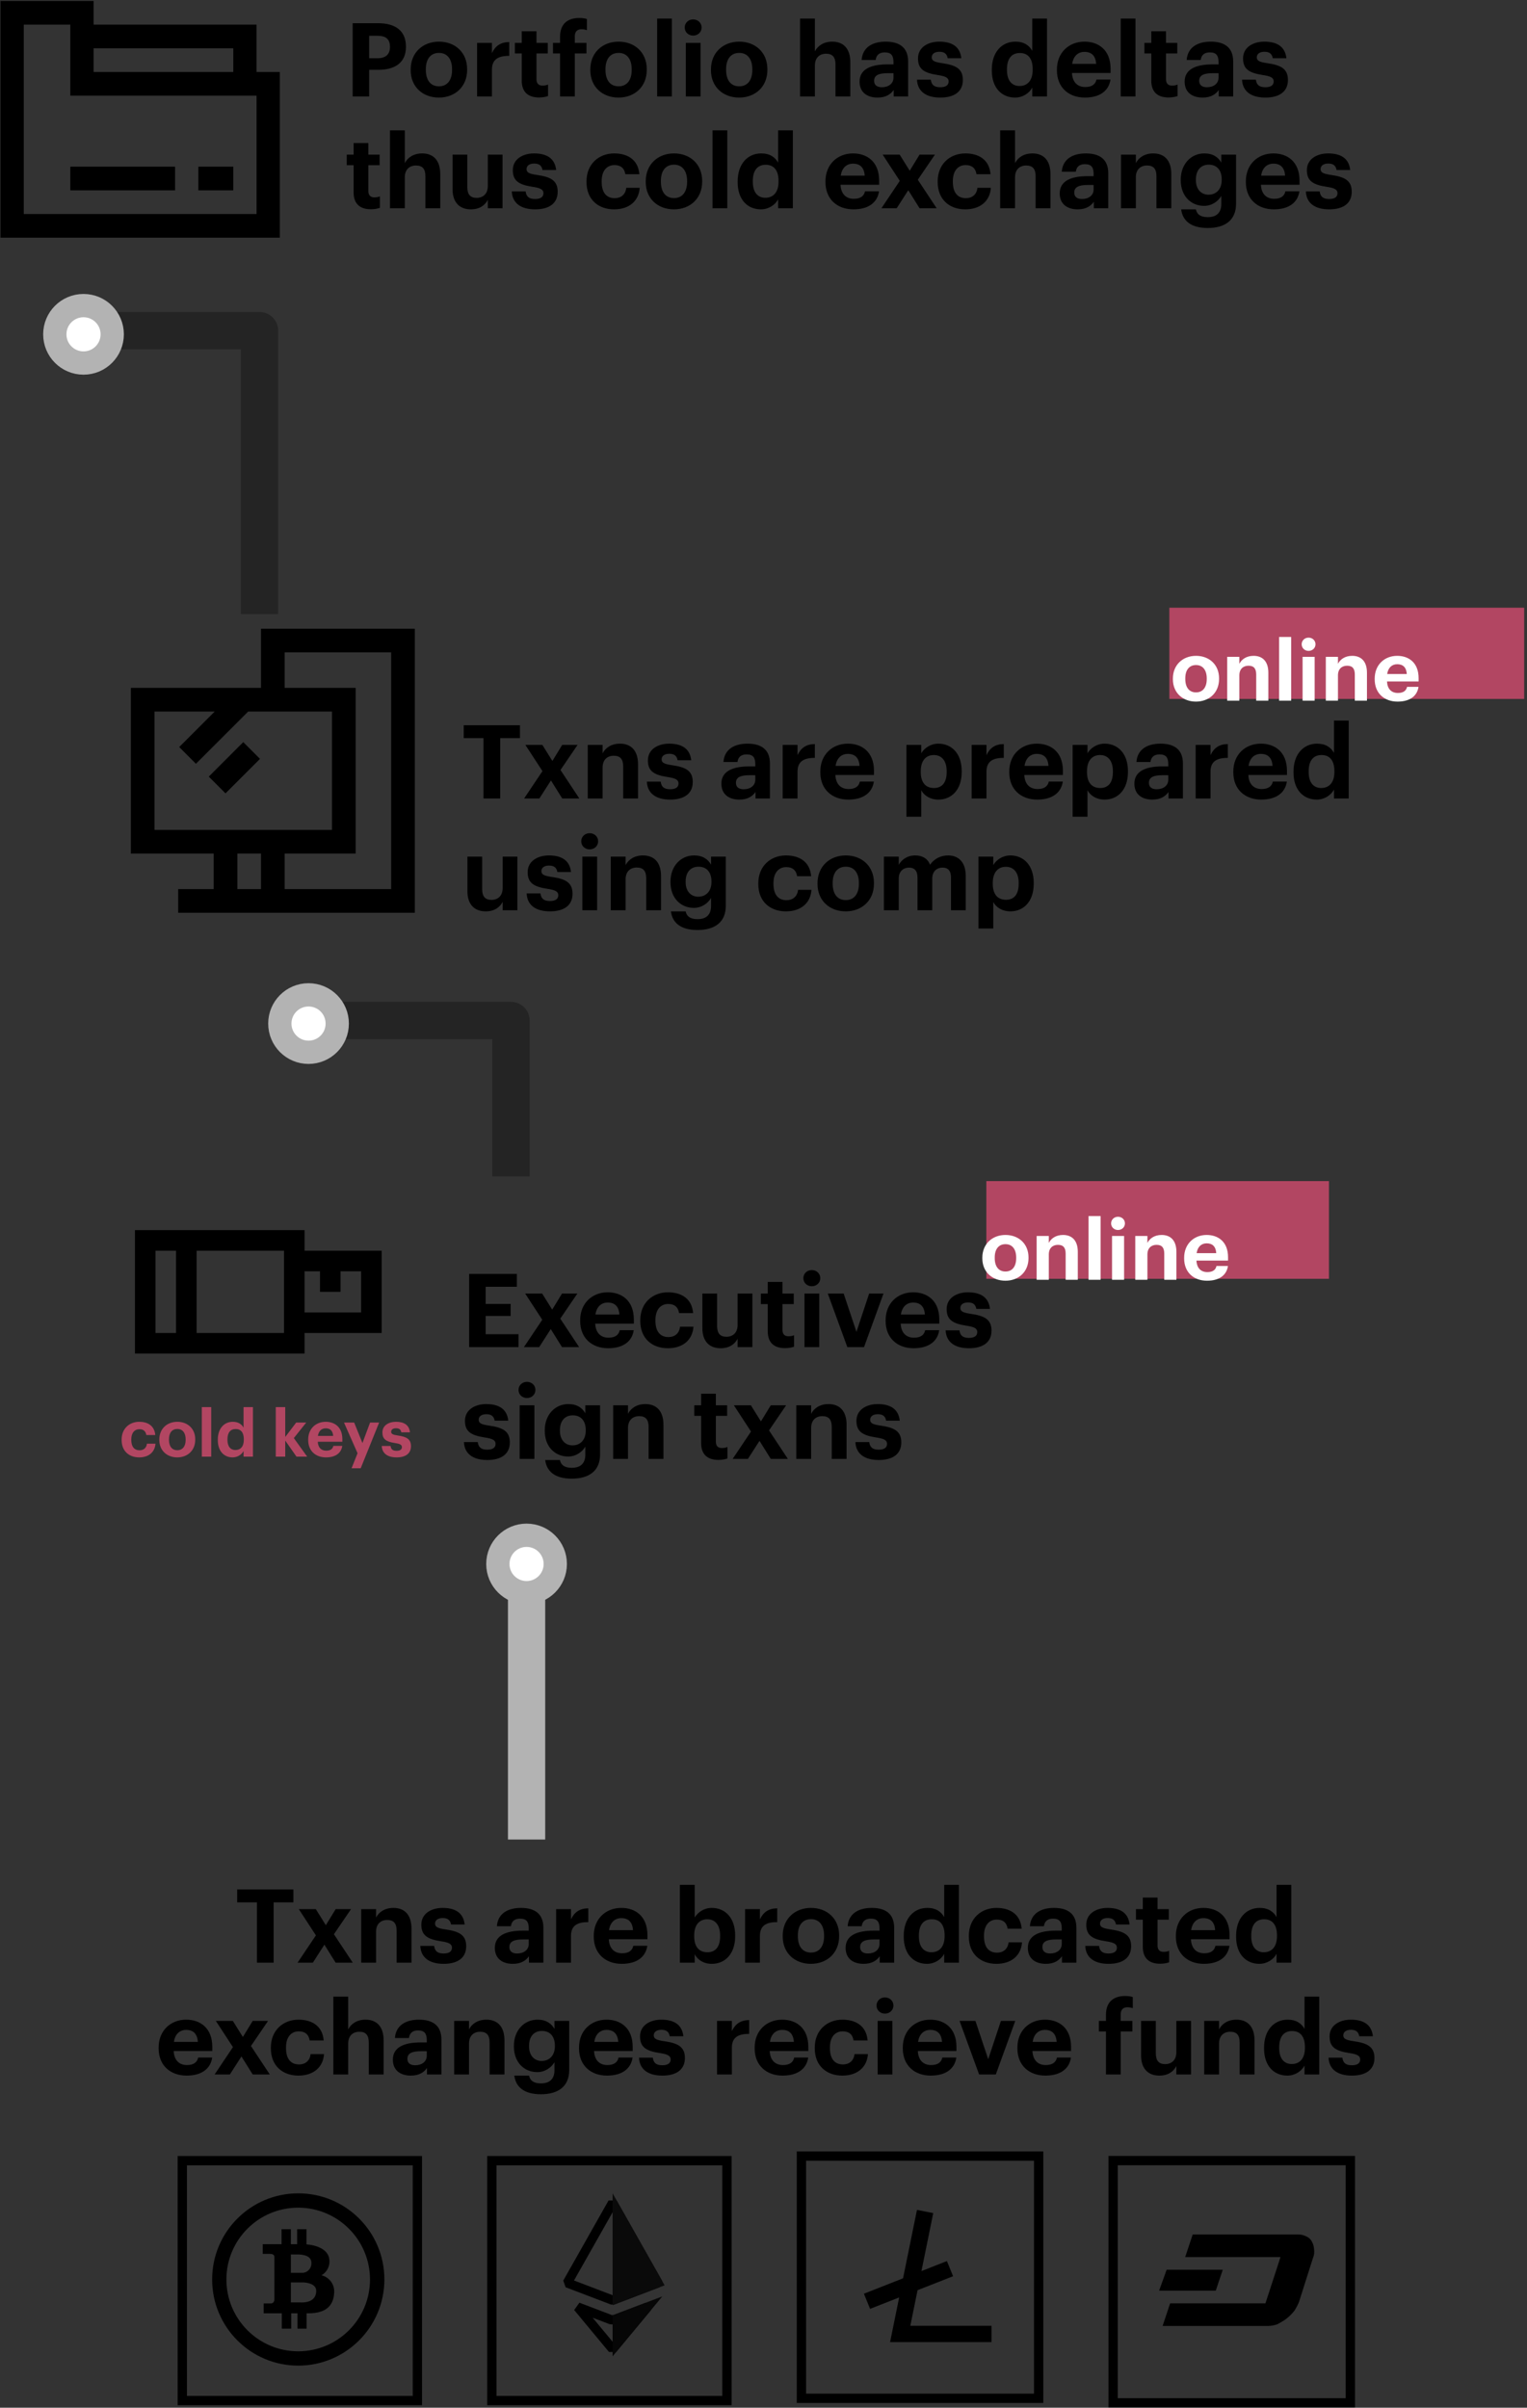 <svg width="328" height="517" viewBox="0 0 328 517" fill="none" xmlns="http://www.w3.org/2000/svg"><rect x="0" y="0" width="328" height="517" fill="#333333" stroke="none"/><path d="M75.757 20.712H79.299V14.992H81.301C84.887 14.992 87.197 13.408 87.197 10.086V9.998C87.197 6.676 85.019 4.982 81.191 4.982H75.757V20.712ZM79.299 12.506V7.688H81.103C82.797 7.688 83.765 8.348 83.765 10.02V10.108C83.765 11.67 82.841 12.506 81.103 12.506H79.299ZM94.288 18.534C92.484 18.534 91.472 17.214 91.472 15.014V14.838C91.472 12.638 92.528 11.362 94.288 11.362C96.07 11.362 97.104 12.682 97.104 14.882V15.036C97.104 17.214 96.07 18.534 94.288 18.534ZM94.266 20.954C97.72 20.954 100.338 18.644 100.338 15.014V14.838C100.338 11.252 97.742 8.942 94.288 8.942C90.834 8.942 88.216 11.296 88.216 14.904V15.08C88.216 18.666 90.834 20.954 94.266 20.954ZM102.477 20.712H105.667V14.948C105.667 12.748 107.031 11.978 109.385 12V9.03C107.515 9.052 106.393 9.866 105.667 11.406V9.206H102.477V20.712ZM115.788 20.932C116.646 20.932 117.284 20.778 117.724 20.624V18.16C117.35 18.314 116.998 18.38 116.514 18.38C115.7 18.38 115.238 17.94 115.238 17.016V11.472H117.658V9.206H115.238V6.72H112.07V9.206H110.596V11.472H112.07V17.302C112.07 19.7 113.368 20.932 115.788 20.932ZM120.3 20.712H123.468V11.472H125.976V9.206H123.468V7.798C123.468 6.918 123.886 6.28 124.898 6.28C125.36 6.28 125.756 6.368 126.064 6.478V4.08C125.558 3.926 125.096 3.86 124.414 3.86C121.862 3.86 120.3 5.202 120.3 7.886V9.206H118.782V11.472H120.3V20.712ZM132.874 18.534C131.07 18.534 130.058 17.214 130.058 15.014V14.838C130.058 12.638 131.114 11.362 132.874 11.362C134.656 11.362 135.69 12.682 135.69 14.882V15.036C135.69 17.214 134.656 18.534 132.874 18.534ZM132.852 20.954C136.306 20.954 138.924 18.644 138.924 15.014V14.838C138.924 11.252 136.328 8.942 132.874 8.942C129.42 8.942 126.802 11.296 126.802 14.904V15.08C126.802 18.666 129.42 20.954 132.852 20.954ZM141.151 20.712H144.319V3.992H141.151V20.712ZM147.317 20.712H150.485V9.206H147.317V20.712ZM148.879 7.644C149.913 7.644 150.705 6.896 150.705 5.906C150.705 4.916 149.913 4.168 148.879 4.168C147.867 4.168 147.075 4.916 147.075 5.906C147.075 6.896 147.867 7.644 148.879 7.644ZM158.784 18.534C156.98 18.534 155.968 17.214 155.968 15.014V14.838C155.968 12.638 157.024 11.362 158.784 11.362C160.566 11.362 161.6 12.682 161.6 14.882V15.036C161.6 17.214 160.566 18.534 158.784 18.534ZM158.762 20.954C162.216 20.954 164.834 18.644 164.834 15.014V14.838C164.834 11.252 162.238 8.942 158.784 8.942C155.33 8.942 152.712 11.296 152.712 14.904V15.08C152.712 18.666 155.33 20.954 158.762 20.954ZM171.85 20.712H175.04V14.068C175.04 12.374 176.074 11.538 177.438 11.538C178.846 11.538 179.462 12.286 179.462 13.848V20.712H182.652V13.386C182.652 10.306 181.046 8.942 178.78 8.942C176.866 8.942 175.612 9.888 175.04 11.032V3.992H171.85V20.712ZM188.487 20.954C190.291 20.954 191.303 20.25 191.963 19.326V20.712H195.065V13.21C195.065 10.086 193.063 8.942 190.247 8.942C187.431 8.942 185.275 10.152 185.077 12.88H188.091C188.223 11.89 188.795 11.252 190.049 11.252C191.501 11.252 191.919 12 191.919 13.364V13.826H190.621C187.101 13.826 184.637 14.838 184.637 17.522C184.637 19.942 186.397 20.954 188.487 20.954ZM189.433 18.732C188.267 18.732 187.761 18.182 187.761 17.346C187.761 16.114 188.839 15.718 190.687 15.718H191.919V16.686C191.919 17.962 190.841 18.732 189.433 18.732ZM201.983 20.954C205.019 20.954 206.823 19.656 206.823 17.17C206.823 14.706 205.239 13.98 202.357 13.562C200.685 13.32 200.135 13.034 200.135 12.308C200.135 11.604 200.729 11.12 201.763 11.12C202.863 11.12 203.391 11.56 203.567 12.506H206.493C206.207 9.866 204.293 8.942 201.741 8.942C199.387 8.942 197.187 10.13 197.187 12.528C197.187 14.772 198.375 15.652 201.433 16.114C203.083 16.356 203.765 16.686 203.765 17.478C203.765 18.27 203.193 18.732 201.961 18.732C200.575 18.732 200.069 18.138 199.937 17.104H196.967C197.077 19.59 198.881 20.954 201.983 20.954ZM218.035 20.954C219.729 20.954 221.137 19.964 221.731 18.798V20.712H224.899V3.992H221.731V10.922C221.093 9.756 219.949 8.942 218.101 8.942C215.219 8.942 213.041 11.164 213.041 14.948V15.124C213.041 18.952 215.241 20.954 218.035 20.954ZM218.981 18.468C217.397 18.468 216.297 17.346 216.297 15.058V14.882C216.297 12.594 217.287 11.384 219.069 11.384C220.807 11.384 221.819 12.55 221.819 14.838V15.014C221.819 17.346 220.653 18.468 218.981 18.468ZM233.033 20.954C236.179 20.954 238.159 19.568 238.533 17.082H235.519C235.321 18.05 234.595 18.688 233.121 18.688C231.383 18.688 230.349 17.588 230.261 15.674H238.555V14.794C238.555 10.68 235.915 8.942 232.945 8.942C229.601 8.942 227.027 11.296 227.027 14.926V15.102C227.027 18.776 229.557 20.954 233.033 20.954ZM230.305 13.716C230.547 12.088 231.515 11.142 232.945 11.142C234.463 11.142 235.343 11.978 235.453 13.716H230.305ZM240.731 20.712H243.899V3.992H240.731V20.712ZM251.011 20.932C251.869 20.932 252.507 20.778 252.947 20.624V18.16C252.573 18.314 252.221 18.38 251.737 18.38C250.923 18.38 250.461 17.94 250.461 17.016V11.472H252.881V9.206H250.461V6.72H247.293V9.206H245.819V11.472H247.293V17.302C247.293 19.7 248.591 20.932 251.011 20.932ZM258.311 20.954C260.115 20.954 261.127 20.25 261.787 19.326V20.712H264.889V13.21C264.889 10.086 262.887 8.942 260.071 8.942C257.255 8.942 255.099 10.152 254.901 12.88H257.915C258.047 11.89 258.619 11.252 259.873 11.252C261.325 11.252 261.743 12 261.743 13.364V13.826H260.445C256.925 13.826 254.461 14.838 254.461 17.522C254.461 19.942 256.221 20.954 258.311 20.954ZM259.257 18.732C258.091 18.732 257.585 18.182 257.585 17.346C257.585 16.114 258.663 15.718 260.511 15.718H261.743V16.686C261.743 17.962 260.665 18.732 259.257 18.732ZM271.807 20.954C274.843 20.954 276.647 19.656 276.647 17.17C276.647 14.706 275.063 13.98 272.181 13.562C270.509 13.32 269.959 13.034 269.959 12.308C269.959 11.604 270.553 11.12 271.587 11.12C272.687 11.12 273.215 11.56 273.391 12.506H276.317C276.031 9.866 274.117 8.942 271.565 8.942C269.211 8.942 267.011 10.13 267.011 12.528C267.011 14.772 268.199 15.652 271.257 16.114C272.907 16.356 273.589 16.686 273.589 17.478C273.589 18.27 273.017 18.732 271.785 18.732C270.399 18.732 269.893 18.138 269.761 17.104H266.791C266.901 19.59 268.705 20.954 271.807 20.954ZM79.673 44.932C80.531 44.932 81.169 44.778 81.609 44.624V42.16C81.235 42.314 80.883 42.38 80.399 42.38C79.585 42.38 79.123 41.94 79.123 41.016V35.472H81.543V33.206H79.123V30.72H75.955V33.206H74.481V35.472H75.955V41.302C75.955 43.7 77.253 44.932 79.673 44.932ZM83.764 44.712H86.954V38.068C86.954 36.374 87.988 35.538 89.352 35.538C90.76 35.538 91.376 36.286 91.376 37.848V44.712H94.566V37.386C94.566 34.306 92.96 32.942 90.694 32.942C88.78 32.942 87.526 33.888 86.954 35.032V27.992H83.764V44.712ZM101.127 44.954C103.019 44.954 104.185 44.074 104.779 42.908V44.712H107.947V33.206H104.779V39.96C104.779 41.654 103.723 42.49 102.381 42.49C101.017 42.49 100.379 41.742 100.379 40.18V33.206H97.211V40.62C97.211 43.634 98.883 44.954 101.127 44.954ZM114.95 44.954C117.986 44.954 119.79 43.656 119.79 41.17C119.79 38.706 118.206 37.98 115.324 37.562C113.652 37.32 113.102 37.034 113.102 36.308C113.102 35.604 113.696 35.12 114.73 35.12C115.83 35.12 116.358 35.56 116.534 36.506H119.46C119.174 33.866 117.26 32.942 114.708 32.942C112.354 32.942 110.154 34.13 110.154 36.528C110.154 38.772 111.342 39.652 114.4 40.114C116.05 40.356 116.732 40.686 116.732 41.478C116.732 42.27 116.16 42.732 114.928 42.732C113.542 42.732 113.036 42.138 112.904 41.104H109.934C110.044 43.59 111.848 44.954 114.95 44.954ZM131.903 44.954C135.247 44.954 137.227 43.062 137.403 40.334H134.521C134.367 41.808 133.333 42.556 132.057 42.556C130.275 42.556 129.241 41.368 129.241 39.058V38.882C129.241 36.682 130.341 35.45 131.991 35.45C133.289 35.45 134.103 36.066 134.323 37.408H137.337C137.051 34.108 134.587 32.942 131.925 32.942C128.647 32.942 125.985 35.208 125.985 38.926V39.102C125.985 42.864 128.537 44.954 131.903 44.954ZM144.776 42.534C142.972 42.534 141.96 41.214 141.96 39.014V38.838C141.96 36.638 143.016 35.362 144.776 35.362C146.558 35.362 147.592 36.682 147.592 38.882V39.036C147.592 41.214 146.558 42.534 144.776 42.534ZM144.754 44.954C148.208 44.954 150.826 42.644 150.826 39.014V38.838C150.826 35.252 148.23 32.942 144.776 32.942C141.322 32.942 138.704 35.296 138.704 38.904V39.08C138.704 42.666 141.322 44.954 144.754 44.954ZM153.053 44.712H156.221V27.992H153.053V44.712ZM163.443 44.954C165.137 44.954 166.545 43.964 167.139 42.798V44.712H170.307V27.992H167.139V34.922C166.501 33.756 165.357 32.942 163.509 32.942C160.627 32.942 158.449 35.164 158.449 38.948V39.124C158.449 42.952 160.649 44.954 163.443 44.954ZM164.389 42.468C162.805 42.468 161.705 41.346 161.705 39.058V38.882C161.705 36.594 162.695 35.384 164.477 35.384C166.215 35.384 167.227 36.55 167.227 38.838V39.014C167.227 41.346 166.061 42.468 164.389 42.468ZM183.318 44.954C186.464 44.954 188.444 43.568 188.818 41.082H185.804C185.606 42.05 184.88 42.688 183.406 42.688C181.668 42.688 180.634 41.588 180.546 39.674H188.84V38.794C188.84 34.68 186.2 32.942 183.23 32.942C179.886 32.942 177.312 35.296 177.312 38.926V39.102C177.312 42.776 179.842 44.954 183.318 44.954ZM180.59 37.716C180.832 36.088 181.8 35.142 183.23 35.142C184.748 35.142 185.628 35.978 185.738 37.716H180.59ZM189.335 44.712H192.613L195.099 40.84L197.519 44.712H201.193L197.145 38.596L200.819 33.206H197.519L195.407 36.66L193.251 33.206H189.599L193.273 38.838L189.335 44.712ZM207.335 44.954C210.679 44.954 212.659 43.062 212.835 40.334H209.953C209.799 41.808 208.765 42.556 207.489 42.556C205.707 42.556 204.673 41.368 204.673 39.058V38.882C204.673 36.682 205.773 35.45 207.423 35.45C208.721 35.45 209.535 36.066 209.755 37.408H212.769C212.483 34.108 210.019 32.942 207.357 32.942C204.079 32.942 201.417 35.208 201.417 38.926V39.102C201.417 42.864 203.969 44.954 207.335 44.954ZM214.84 44.712H218.03V38.068C218.03 36.374 219.064 35.538 220.428 35.538C221.836 35.538 222.452 36.286 222.452 37.848V44.712H225.642V37.386C225.642 34.306 224.036 32.942 221.77 32.942C219.856 32.942 218.602 33.888 218.03 35.032V27.992H214.84V44.712ZM231.477 44.954C233.281 44.954 234.293 44.25 234.953 43.326V44.712H238.055V37.21C238.055 34.086 236.053 32.942 233.237 32.942C230.421 32.942 228.265 34.152 228.067 36.88H231.081C231.213 35.89 231.785 35.252 233.039 35.252C234.491 35.252 234.909 36 234.909 37.364V37.826H233.611C230.091 37.826 227.627 38.838 227.627 41.522C227.627 43.942 229.387 44.954 231.477 44.954ZM232.423 42.732C231.257 42.732 230.751 42.182 230.751 41.346C230.751 40.114 231.829 39.718 233.677 39.718H234.909V40.686C234.909 41.962 233.831 42.732 232.423 42.732ZM240.793 44.712H243.983V38.068C243.983 36.374 245.017 35.538 246.381 35.538C247.789 35.538 248.405 36.286 248.405 37.848V44.712H251.595V37.386C251.595 34.306 249.989 32.942 247.723 32.942C245.809 32.942 244.555 33.888 243.983 35.032V33.206H240.793V44.712ZM259.432 48.958C263.216 48.958 265.482 47.22 265.504 43.81V33.206H262.336V34.922C261.676 33.756 260.554 32.942 258.684 32.942C255.824 32.942 253.624 35.252 253.624 38.552V38.706C253.624 42.116 255.846 44.206 258.64 44.206C260.334 44.206 261.698 43.194 262.336 42.072V43.81C262.336 45.614 261.368 46.626 259.432 46.626C257.804 46.626 257.078 45.966 256.88 44.954H253.712C254.02 47.33 255.714 48.958 259.432 48.958ZM259.586 41.808C258.002 41.808 256.88 40.62 256.88 38.706V38.53C256.88 36.638 257.87 35.362 259.652 35.362C261.39 35.362 262.424 36.55 262.424 38.508V38.662C262.424 40.62 261.258 41.808 259.586 41.808ZM273.616 44.954C276.762 44.954 278.742 43.568 279.116 41.082H276.102C275.904 42.05 275.178 42.688 273.704 42.688C271.966 42.688 270.932 41.588 270.844 39.674H279.138V38.794C279.138 34.68 276.498 32.942 273.528 32.942C270.184 32.942 267.61 35.296 267.61 38.926V39.102C267.61 42.776 270.14 44.954 273.616 44.954ZM270.888 37.716C271.13 36.088 272.098 35.142 273.528 35.142C275.046 35.142 275.926 35.978 276.036 37.716H270.888ZM285.514 44.954C288.55 44.954 290.354 43.656 290.354 41.17C290.354 38.706 288.77 37.98 285.888 37.562C284.216 37.32 283.666 37.034 283.666 36.308C283.666 35.604 284.26 35.12 285.294 35.12C286.394 35.12 286.922 35.56 287.098 36.506H290.024C289.738 33.866 287.824 32.942 285.272 32.942C282.918 32.942 280.718 34.13 280.718 36.528C280.718 38.772 281.906 39.652 284.964 40.114C286.614 40.356 287.296 40.686 287.296 41.478C287.296 42.27 286.724 42.732 285.492 42.732C284.106 42.732 283.6 42.138 283.468 41.104H280.498C280.608 43.59 282.412 44.954 285.514 44.954Z" fill="#000"/><path opacity=".3" d="M22.136 70.993H55.747V131.861M109.761 252.608V219.126H70.258" stroke="#000" stroke-width="8" stroke-linejoin="round"/><path d="M103.855 171.452H107.441V158.494H111.687V155.722H99.609V158.494H103.855V171.452ZM112.582 171.452H115.86L118.346 167.58L120.766 171.452H124.44L120.392 165.336L124.066 159.946H120.766L118.654 163.4L116.498 159.946H112.846L116.52 165.578L112.582 171.452ZM126.249 171.452H129.439V164.808C129.439 163.114 130.473 162.278 131.837 162.278C133.245 162.278 133.861 163.026 133.861 164.588V171.452H137.051V164.126C137.051 161.046 135.445 159.682 133.179 159.682C131.265 159.682 130.011 160.628 129.439 161.772V159.946H126.249V171.452ZM143.964 171.694C147 171.694 148.804 170.396 148.804 167.91C148.804 165.446 147.22 164.72 144.338 164.302C142.666 164.06 142.116 163.774 142.116 163.048C142.116 162.344 142.71 161.86 143.744 161.86C144.844 161.86 145.372 162.3 145.548 163.246H148.474C148.188 160.606 146.274 159.682 143.722 159.682C141.368 159.682 139.168 160.87 139.168 163.268C139.168 165.512 140.356 166.392 143.414 166.854C145.064 167.096 145.746 167.426 145.746 168.218C145.746 169.01 145.174 169.472 143.942 169.472C142.556 169.472 142.05 168.878 141.918 167.844H138.948C139.058 170.33 140.862 171.694 143.964 171.694ZM158.806 171.694C160.61 171.694 161.622 170.99 162.282 170.066V171.452H165.384V163.95C165.384 160.826 163.382 159.682 160.566 159.682C157.75 159.682 155.594 160.892 155.396 163.62H158.41C158.542 162.63 159.114 161.992 160.368 161.992C161.82 161.992 162.238 162.74 162.238 164.104V164.566H160.94C157.42 164.566 154.956 165.578 154.956 168.262C154.956 170.682 156.716 171.694 158.806 171.694ZM159.752 169.472C158.586 169.472 158.08 168.922 158.08 168.086C158.08 166.854 159.158 166.458 161.006 166.458H162.238V167.426C162.238 168.702 161.16 169.472 159.752 169.472ZM168.122 171.452H171.312V165.688C171.312 163.488 172.676 162.718 175.03 162.74V159.77C173.16 159.792 172.038 160.606 171.312 162.146V159.946H168.122V171.452ZM182.211 171.694C185.357 171.694 187.337 170.308 187.711 167.822H184.697C184.499 168.79 183.773 169.428 182.299 169.428C180.561 169.428 179.527 168.328 179.439 166.414H187.733V165.534C187.733 161.42 185.093 159.682 182.123 159.682C178.779 159.682 176.205 162.036 176.205 165.666V165.842C176.205 169.516 178.735 171.694 182.211 171.694ZM179.483 164.456C179.725 162.828 180.693 161.882 182.123 161.882C183.641 161.882 184.521 162.718 184.631 164.456H179.483ZM194.698 175.368H197.888V169.692C198.482 170.814 199.78 171.694 201.562 171.694C204.422 171.694 206.578 169.56 206.578 165.754V165.578C206.578 161.772 204.378 159.682 201.562 159.682C199.868 159.682 198.526 160.65 197.888 161.75V159.946H194.698V175.368ZM200.616 169.208C198.878 169.208 197.778 168.086 197.778 165.776V165.6C197.778 163.29 198.922 162.124 200.594 162.124C202.2 162.124 203.344 163.268 203.344 165.6V165.776C203.344 168.02 202.376 169.208 200.616 169.208ZM208.706 171.452H211.896V165.688C211.896 163.488 213.26 162.718 215.614 162.74V159.77C213.744 159.792 212.622 160.606 211.896 162.146V159.946H208.706V171.452ZM222.795 171.694C225.941 171.694 227.921 170.308 228.295 167.822H225.281C225.083 168.79 224.357 169.428 222.883 169.428C221.145 169.428 220.111 168.328 220.023 166.414H228.317V165.534C228.317 161.42 225.677 159.682 222.707 159.682C219.363 159.682 216.789 162.036 216.789 165.666V165.842C216.789 169.516 219.319 171.694 222.795 171.694ZM220.067 164.456C220.309 162.828 221.277 161.882 222.707 161.882C224.225 161.882 225.105 162.718 225.215 164.456H220.067ZM230.405 175.368H233.595V169.692C234.189 170.814 235.487 171.694 237.269 171.694C240.129 171.694 242.285 169.56 242.285 165.754V165.578C242.285 161.772 240.085 159.682 237.269 159.682C235.575 159.682 234.233 160.65 233.595 161.75V159.946H230.405V175.368ZM236.323 169.208C234.585 169.208 233.485 168.086 233.485 165.776V165.6C233.485 163.29 234.629 162.124 236.301 162.124C237.907 162.124 239.051 163.268 239.051 165.6V165.776C239.051 168.02 238.083 169.208 236.323 169.208ZM247.515 171.694C249.319 171.694 250.331 170.99 250.991 170.066V171.452H254.093V163.95C254.093 160.826 252.091 159.682 249.275 159.682C246.459 159.682 244.303 160.892 244.105 163.62H247.119C247.251 162.63 247.823 161.992 249.077 161.992C250.529 161.992 250.947 162.74 250.947 164.104V164.566H249.649C246.129 164.566 243.665 165.578 243.665 168.262C243.665 170.682 245.425 171.694 247.515 171.694ZM248.461 169.472C247.295 169.472 246.789 168.922 246.789 168.086C246.789 166.854 247.867 166.458 249.715 166.458H250.947V167.426C250.947 168.702 249.869 169.472 248.461 169.472ZM256.831 171.452H260.021V165.688C260.021 163.488 261.385 162.718 263.739 162.74V159.77C261.869 159.792 260.747 160.606 260.021 162.146V159.946H256.831V171.452ZM270.92 171.694C274.066 171.694 276.046 170.308 276.42 167.822H273.406C273.208 168.79 272.482 169.428 271.008 169.428C269.27 169.428 268.236 168.328 268.148 166.414H276.442V165.534C276.442 161.42 273.802 159.682 270.832 159.682C267.488 159.682 264.914 162.036 264.914 165.666V165.842C264.914 169.516 267.444 171.694 270.92 171.694ZM268.192 164.456C268.434 162.828 269.402 161.882 270.832 161.882C272.35 161.882 273.23 162.718 273.34 164.456H268.192ZM282.842 171.694C284.536 171.694 285.944 170.704 286.538 169.538V171.452H289.706V154.732H286.538V161.662C285.9 160.496 284.756 159.682 282.908 159.682C280.026 159.682 277.848 161.904 277.848 165.688V165.864C277.848 169.692 280.048 171.694 282.842 171.694ZM283.788 169.208C282.204 169.208 281.104 168.086 281.104 165.798V165.622C281.104 163.334 282.094 162.124 283.876 162.124C285.614 162.124 286.626 163.29 286.626 165.578V165.754C286.626 168.086 285.46 169.208 283.788 169.208ZM104.317 195.694C106.209 195.694 107.375 194.814 107.969 193.648V195.452H111.137V183.946H107.969V190.7C107.969 192.394 106.913 193.23 105.571 193.23C104.207 193.23 103.569 192.482 103.569 190.92V183.946H100.401V191.36C100.401 194.374 102.073 195.694 104.317 195.694ZM118.14 195.694C121.176 195.694 122.98 194.396 122.98 191.91C122.98 189.446 121.396 188.72 118.514 188.302C116.842 188.06 116.292 187.774 116.292 187.048C116.292 186.344 116.886 185.86 117.92 185.86C119.02 185.86 119.548 186.3 119.724 187.246H122.65C122.364 184.606 120.45 183.682 117.898 183.682C115.544 183.682 113.344 184.87 113.344 187.268C113.344 189.512 114.532 190.392 117.59 190.854C119.24 191.096 119.922 191.426 119.922 192.218C119.922 193.01 119.35 193.472 118.118 193.472C116.732 193.472 116.226 192.878 116.094 191.844H113.124C113.234 194.33 115.038 195.694 118.14 195.694ZM125.091 195.452H128.259V183.946H125.091V195.452ZM126.653 182.384C127.687 182.384 128.479 181.636 128.479 180.646C128.479 179.656 127.687 178.908 126.653 178.908C125.641 178.908 124.849 179.656 124.849 180.646C124.849 181.636 125.641 182.384 126.653 182.384ZM131.19 195.452H134.38V188.808C134.38 187.114 135.414 186.278 136.778 186.278C138.186 186.278 138.802 187.026 138.802 188.588V195.452H141.992V188.126C141.992 185.046 140.386 183.682 138.12 183.682C136.206 183.682 134.952 184.628 134.38 185.772V183.946H131.19V195.452ZM149.83 199.698C153.614 199.698 155.88 197.96 155.902 194.55V183.946H152.734V185.662C152.074 184.496 150.952 183.682 149.082 183.682C146.222 183.682 144.022 185.992 144.022 189.292V189.446C144.022 192.856 146.244 194.946 149.038 194.946C150.732 194.946 152.096 193.934 152.734 192.812V194.55C152.734 196.354 151.766 197.366 149.83 197.366C148.202 197.366 147.476 196.706 147.278 195.694H144.11C144.418 198.07 146.112 199.698 149.83 199.698ZM149.984 192.548C148.4 192.548 147.278 191.36 147.278 189.446V189.27C147.278 187.378 148.268 186.102 150.05 186.102C151.788 186.102 152.822 187.29 152.822 189.248V189.402C152.822 191.36 151.656 192.548 149.984 192.548ZM168.803 195.694C172.147 195.694 174.127 193.802 174.303 191.074H171.421C171.267 192.548 170.233 193.296 168.957 193.296C167.175 193.296 166.141 192.108 166.141 189.798V189.622C166.141 187.422 167.241 186.19 168.891 186.19C170.189 186.19 171.003 186.806 171.223 188.148H174.237C173.951 184.848 171.487 183.682 168.825 183.682C165.547 183.682 162.885 185.948 162.885 189.666V189.842C162.885 193.604 165.437 195.694 168.803 195.694ZM181.676 193.274C179.872 193.274 178.86 191.954 178.86 189.754V189.578C178.86 187.378 179.916 186.102 181.676 186.102C183.458 186.102 184.492 187.422 184.492 189.622V189.776C184.492 191.954 183.458 193.274 181.676 193.274ZM181.654 195.694C185.108 195.694 187.726 193.384 187.726 189.754V189.578C187.726 185.992 185.13 183.682 181.676 183.682C178.222 183.682 175.604 186.036 175.604 189.644V189.82C175.604 193.406 178.222 195.694 181.654 195.694ZM189.864 195.452H193.054V188.654C193.054 187.092 194.044 186.3 195.276 186.3C196.398 186.3 197.08 186.96 197.08 188.434V195.452H200.248V188.654C200.248 187.092 201.238 186.3 202.47 186.3C203.614 186.3 204.274 186.96 204.274 188.434V195.452H207.442V188.082C207.442 185.024 205.792 183.682 203.658 183.682C202.206 183.682 200.71 184.298 199.786 185.684C199.236 184.32 198.092 183.682 196.574 183.682C194.858 183.682 193.626 184.628 193.054 185.706V183.946H189.864V195.452ZM210.167 199.368H213.357V193.692C213.951 194.814 215.249 195.694 217.031 195.694C219.891 195.694 222.047 193.56 222.047 189.754V189.578C222.047 185.772 219.847 183.682 217.031 183.682C215.337 183.682 213.995 184.65 213.357 185.75V183.946H210.167V199.368ZM216.085 193.208C214.347 193.208 213.247 192.086 213.247 189.776V189.6C213.247 187.29 214.391 186.124 216.063 186.124C217.669 186.124 218.813 187.268 218.813 189.6V189.776C218.813 192.02 217.845 193.208 216.085 193.208Z" fill="#000"/><g clip-path="url(#clip0)" fill="#000"><path d="M56.065 147.701H28.107V183.285H45.898V190.91H38.273V195.993H89.107V134.993H56.065V147.701ZM56.065 190.91H50.982V183.285H56.065V190.91ZM61.148 140.076H84.023V190.91H61.148V183.285H76.398V147.701H61.148V140.076ZM71.315 152.785V178.201H33.19V152.785H46.117L38.492 160.41L42.086 164.004L53.306 152.785H71.315Z"/><path d="M44.846 166.761L52.252 159.353L55.847 162.947L48.441 170.356L44.846 166.761Z"/></g><path fill="#B24662" d="M251.176 130.493H327.395V150.077H251.176z"/><path d="M256.905 148.673C255.429 148.673 254.601 147.593 254.601 145.793V145.649C254.601 143.849 255.465 142.805 256.905 142.805C258.363 142.805 259.209 143.885 259.209 145.685V145.811C259.209 147.593 258.363 148.673 256.905 148.673ZM256.887 150.653C259.713 150.653 261.855 148.763 261.855 145.793V145.649C261.855 142.715 259.731 140.825 256.905 140.825C254.079 140.825 251.937 142.751 251.937 145.703V145.847C251.937 148.781 254.079 150.653 256.887 150.653ZM263.604 150.455H266.214V145.019C266.214 143.633 267.06 142.949 268.176 142.949C269.328 142.949 269.832 143.561 269.832 144.839V150.455H272.442V144.461C272.442 141.941 271.128 140.825 269.274 140.825C267.708 140.825 266.682 141.599 266.214 142.535V141.041H263.604V150.455ZM274.751 150.455H277.343V136.775H274.751V150.455ZM279.796 150.455H282.388V141.041H279.796V150.455ZM281.074 139.763C281.92 139.763 282.568 139.151 282.568 138.341C282.568 137.531 281.92 136.919 281.074 136.919C280.246 136.919 279.598 137.531 279.598 138.341C279.598 139.151 280.246 139.763 281.074 139.763ZM284.786 150.455H287.396V145.019C287.396 143.633 288.242 142.949 289.358 142.949C290.51 142.949 291.014 143.561 291.014 144.839V150.455H293.624V144.461C293.624 141.941 292.31 140.825 290.456 140.825C288.89 140.825 287.864 141.599 287.396 142.535V141.041H284.786V150.455ZM300.198 150.653C302.772 150.653 304.392 149.519 304.698 147.485H302.232C302.07 148.277 301.476 148.799 300.27 148.799C298.848 148.799 298.002 147.899 297.93 146.333H304.716V145.613C304.716 142.247 302.556 140.825 300.126 140.825C297.39 140.825 295.284 142.751 295.284 145.721V145.865C295.284 148.871 297.354 150.653 300.198 150.653ZM297.966 144.731C298.164 143.399 298.956 142.625 300.126 142.625C301.368 142.625 302.088 143.309 302.178 144.731H297.966Z" fill="#fff"/><path d="M100.775 289.261H111.379V286.489H104.317V282.573H109.685V279.977H104.317V276.303H111.027V273.531H100.775V289.261ZM112.539 289.261H115.817L118.303 285.389L120.723 289.261H124.397L120.349 283.145L124.023 277.755H120.723L118.611 281.209L116.455 277.755H112.803L116.477 283.387L112.539 289.261ZM130.627 289.503C133.773 289.503 135.753 288.117 136.127 285.631H133.113C132.915 286.599 132.189 287.237 130.715 287.237C128.977 287.237 127.943 286.137 127.855 284.223H136.149V283.343C136.149 279.229 133.509 277.491 130.539 277.491C127.195 277.491 124.621 279.845 124.621 283.475V283.651C124.621 287.325 127.151 289.503 130.627 289.503ZM127.899 282.265C128.141 280.637 129.109 279.691 130.539 279.691C132.057 279.691 132.937 280.527 133.047 282.265H127.899ZM143.451 289.503C146.795 289.503 148.775 287.611 148.951 284.883H146.069C145.915 286.357 144.881 287.105 143.605 287.105C141.823 287.105 140.789 285.917 140.789 283.607V283.431C140.789 281.231 141.889 279.999 143.539 279.999C144.837 279.999 145.651 280.615 145.871 281.957H148.885C148.599 278.657 146.135 277.491 143.473 277.491C140.195 277.491 137.533 279.757 137.533 283.475V283.651C137.533 287.413 140.085 289.503 143.451 289.503ZM154.784 289.503C156.676 289.503 157.842 288.623 158.436 287.457V289.261H161.604V277.755H158.436V284.509C158.436 286.203 157.38 287.039 156.038 287.039C154.674 287.039 154.036 286.291 154.036 284.729V277.755H150.868V285.169C150.868 288.183 152.54 289.503 154.784 289.503ZM168.629 289.481C169.487 289.481 170.125 289.327 170.565 289.173V286.709C170.191 286.863 169.839 286.929 169.355 286.929C168.541 286.929 168.079 286.489 168.079 285.565V280.021H170.499V277.755H168.079V275.269H164.911V277.755H163.437V280.021H164.911V285.851C164.911 288.249 166.209 289.481 168.629 289.481ZM172.808 289.261H175.976V277.755H172.808V289.261ZM174.37 276.193C175.404 276.193 176.196 275.445 176.196 274.455C176.196 273.465 175.404 272.717 174.37 272.717C173.358 272.717 172.566 273.465 172.566 274.455C172.566 275.445 173.358 276.193 174.37 276.193ZM182.009 289.261H185.595L189.775 277.755H186.695L183.967 285.983L181.217 277.755H177.807L182.009 289.261ZM196.241 289.503C199.387 289.503 201.367 288.117 201.741 285.631H198.727C198.529 286.599 197.803 287.237 196.329 287.237C194.591 287.237 193.557 286.137 193.469 284.223H201.763V283.343C201.763 279.229 199.123 277.491 196.153 277.491C192.809 277.491 190.235 279.845 190.235 283.475V283.651C190.235 287.325 192.765 289.503 196.241 289.503ZM193.513 282.265C193.755 280.637 194.723 279.691 196.153 279.691C197.671 279.691 198.551 280.527 198.661 282.265H193.513ZM208.138 289.503C211.174 289.503 212.978 288.205 212.978 285.719C212.978 283.255 211.394 282.529 208.512 282.111C206.84 281.869 206.29 281.583 206.29 280.857C206.29 280.153 206.884 279.669 207.918 279.669C209.018 279.669 209.546 280.109 209.722 281.055H212.648C212.362 278.415 210.448 277.491 207.896 277.491C205.542 277.491 203.342 278.679 203.342 281.077C203.342 283.321 204.53 284.201 207.588 284.663C209.238 284.905 209.92 285.235 209.92 286.027C209.92 286.819 209.348 287.281 208.116 287.281C206.73 287.281 206.224 286.687 206.092 285.653H203.122C203.232 288.139 205.036 289.503 208.138 289.503ZM104.669 313.503C107.705 313.503 109.509 312.205 109.509 309.719C109.509 307.255 107.925 306.529 105.043 306.111C103.371 305.869 102.821 305.583 102.821 304.857C102.821 304.153 103.415 303.669 104.449 303.669C105.549 303.669 106.077 304.109 106.253 305.055H109.179C108.893 302.415 106.979 301.491 104.427 301.491C102.073 301.491 99.873 302.679 99.873 305.077C99.873 307.321 101.061 308.201 104.119 308.663C105.769 308.905 106.451 309.235 106.451 310.027C106.451 310.819 105.879 311.281 104.647 311.281C103.261 311.281 102.755 310.687 102.623 309.653H99.653C99.763 312.139 101.567 313.503 104.669 313.503ZM111.62 313.261H114.788V301.755H111.62V313.261ZM113.182 300.193C114.216 300.193 115.008 299.445 115.008 298.455C115.008 297.465 114.216 296.717 113.182 296.717C112.17 296.717 111.378 297.465 111.378 298.455C111.378 299.445 112.17 300.193 113.182 300.193ZM122.824 317.507C126.608 317.507 128.874 315.769 128.896 312.359V301.755H125.728V303.471C125.068 302.305 123.946 301.491 122.076 301.491C119.216 301.491 117.016 303.801 117.016 307.101V307.255C117.016 310.665 119.238 312.755 122.032 312.755C123.726 312.755 125.09 311.743 125.728 310.621V312.359C125.728 314.163 124.76 315.175 122.824 315.175C121.196 315.175 120.47 314.515 120.272 313.503H117.104C117.412 315.879 119.106 317.507 122.824 317.507ZM122.978 310.357C121.394 310.357 120.272 309.169 120.272 307.255V307.079C120.272 305.187 121.262 303.911 123.044 303.911C124.782 303.911 125.816 305.099 125.816 307.057V307.211C125.816 309.169 124.65 310.357 122.978 310.357ZM131.706 313.261H134.896V306.617C134.896 304.923 135.93 304.087 137.294 304.087C138.702 304.087 139.318 304.835 139.318 306.397V313.261H142.508V305.935C142.508 302.855 140.902 301.491 138.636 301.491C136.722 301.491 135.468 302.437 134.896 303.581V301.755H131.706V313.261ZM154.32 313.481C155.178 313.481 155.816 313.327 156.256 313.173V310.709C155.882 310.863 155.53 310.929 155.046 310.929C154.232 310.929 153.77 310.489 153.77 309.565V304.021H156.19V301.755H153.77V299.269H150.602V301.755H149.128V304.021H150.602V309.851C150.602 312.249 151.9 313.481 154.32 313.481ZM157.377 313.261H160.655L163.141 309.389L165.561 313.261H169.235L165.187 307.145L168.861 301.755H165.561L163.449 305.209L161.293 301.755H157.641L161.315 307.387L157.377 313.261ZM171.044 313.261H174.234V306.617C174.234 304.923 175.268 304.087 176.632 304.087C178.04 304.087 178.656 304.835 178.656 306.397V313.261H181.846V305.935C181.846 302.855 180.24 301.491 177.974 301.491C176.06 301.491 174.806 302.437 174.234 303.581V301.755H171.044V313.261ZM188.759 313.503C191.795 313.503 193.599 312.205 193.599 309.719C193.599 307.255 192.015 306.529 189.133 306.111C187.461 305.869 186.911 305.583 186.911 304.857C186.911 304.153 187.505 303.669 188.539 303.669C189.639 303.669 190.167 304.109 190.343 305.055H193.269C192.983 302.415 191.069 301.491 188.517 301.491C186.163 301.491 183.963 302.679 183.963 305.077C183.963 307.321 185.151 308.201 188.209 308.663C189.859 308.905 190.541 309.235 190.541 310.027C190.541 310.819 189.969 311.281 188.737 311.281C187.351 311.281 186.845 310.687 186.713 309.653H183.743C183.853 312.139 185.657 313.503 188.759 313.503Z" fill="#000"/><path fill="#B24662" d="M211.865 253.608H285.458V274.588H211.865z"/><path d="M215.974 273.025C214.498 273.025 213.67 271.945 213.67 270.145V270.001C213.67 268.201 214.534 267.157 215.974 267.157C217.432 267.157 218.278 268.237 218.278 270.037V270.163C218.278 271.945 217.432 273.025 215.974 273.025ZM215.956 275.005C218.782 275.005 220.924 273.115 220.924 270.145V270.001C220.924 267.067 218.8 265.177 215.974 265.177C213.148 265.177 211.006 267.103 211.006 270.055V270.199C211.006 273.133 213.148 275.005 215.956 275.005ZM222.674 274.807H225.284V269.371C225.284 267.985 226.13 267.301 227.246 267.301C228.398 267.301 228.902 267.913 228.902 269.191V274.807H231.512V268.813C231.512 266.293 230.198 265.177 228.344 265.177C226.778 265.177 225.752 265.951 225.284 266.887V265.393H222.674V274.807ZM233.82 274.807H236.412V261.127H233.82V274.807ZM238.865 274.807H241.457V265.393H238.865V274.807ZM240.143 264.115C240.989 264.115 241.637 263.503 241.637 262.693C241.637 261.883 240.989 261.271 240.143 261.271C239.315 261.271 238.667 261.883 238.667 262.693C238.667 263.503 239.315 264.115 240.143 264.115ZM243.855 274.807H246.465V269.371C246.465 267.985 247.311 267.301 248.427 267.301C249.579 267.301 250.083 267.913 250.083 269.191V274.807H252.693V268.813C252.693 266.293 251.379 265.177 249.525 265.177C247.959 265.177 246.933 265.951 246.465 266.887V265.393H243.855V274.807ZM259.268 275.005C261.842 275.005 263.462 273.871 263.768 271.837H261.302C261.14 272.629 260.546 273.151 259.34 273.151C257.918 273.151 257.072 272.251 257 270.685H263.786V269.965C263.786 266.599 261.626 265.177 259.196 265.177C256.46 265.177 254.354 267.103 254.354 270.073V270.217C254.354 273.223 256.424 275.005 259.268 275.005ZM257.036 269.083C257.234 267.751 258.026 266.977 259.196 266.977C260.438 266.977 261.158 267.661 261.248 269.083H257.036Z" fill="#fff"/><g clip-path="url(#clip1)"><path d="M37.815 290.639L65.419 290.639L65.419 286.223L81.982 286.223L81.982 268.556L65.419 268.556L65.419 264.139L28.982 264.139L28.982 290.639L37.815 290.639ZM68.732 272.973L68.732 277.389L73.148 277.389L73.148 272.973L77.565 272.973L77.565 281.806L65.419 281.806L65.419 272.973L68.732 272.973ZM33.398 286.223L33.398 268.556L37.815 268.556L37.815 286.223L33.398 286.223ZM42.232 286.223L42.232 268.556L61.002 268.556L61.002 286.223L42.232 286.223Z" fill="#000"/></g><path d="M29.894 312.939C32.022 312.939 33.282 311.735 33.394 309.999H31.56C31.462 310.937 30.804 311.413 29.992 311.413C28.858 311.413 28.2 310.657 28.2 309.187V309.075C28.2 307.675 28.9 306.891 29.95 306.891C30.776 306.891 31.294 307.283 31.434 308.137H33.352C33.17 306.037 31.602 305.295 29.908 305.295C27.822 305.295 26.128 306.737 26.128 309.103V309.215C26.128 311.609 27.752 312.939 29.894 312.939ZM38.086 311.399C36.938 311.399 36.294 310.559 36.294 309.159V309.047C36.294 307.647 36.966 306.835 38.086 306.835C39.22 306.835 39.878 307.675 39.878 309.075V309.173C39.878 310.559 39.22 311.399 38.086 311.399ZM38.072 312.939C40.27 312.939 41.936 311.469 41.936 309.159V309.047C41.936 306.765 40.284 305.295 38.086 305.295C35.888 305.295 34.222 306.793 34.222 309.089V309.201C34.222 311.483 35.888 312.939 38.072 312.939ZM43.353 312.785H45.369V302.145H43.353V312.785ZM49.965 312.939C51.042 312.939 51.938 312.309 52.316 311.567V312.785H54.333V302.145H52.316V306.555C51.91 305.813 51.182 305.295 50.007 305.295C48.172 305.295 46.786 306.709 46.786 309.117V309.229C46.786 311.665 48.187 312.939 49.965 312.939ZM50.566 311.357C49.559 311.357 48.858 310.643 48.858 309.187V309.075C48.858 307.619 49.489 306.849 50.623 306.849C51.728 306.849 52.373 307.591 52.373 309.047V309.159C52.373 310.643 51.63 311.357 50.566 311.357ZM59.238 312.785H61.268V309.327L63.69 312.785H65.986L63.116 308.795L65.776 305.463H63.62L61.268 308.557V302.145H59.238V312.785ZM70.022 312.939C72.024 312.939 73.284 312.057 73.522 310.475H71.604C71.478 311.091 71.016 311.497 70.078 311.497C68.972 311.497 68.314 310.797 68.258 309.579H73.536V309.019C73.536 306.401 71.856 305.295 69.966 305.295C67.838 305.295 66.2 306.793 66.2 309.103V309.215C66.2 311.553 67.81 312.939 70.022 312.939ZM68.286 308.333C68.44 307.297 69.056 306.695 69.966 306.695C70.932 306.695 71.492 307.227 71.562 308.333H68.286ZM75.516 315.277H77.476L81.438 305.463H79.492L77.854 309.859L76.076 305.463H73.892L76.804 312.043L75.516 315.277ZM85.195 312.939C87.127 312.939 88.275 312.113 88.275 310.531C88.275 308.963 87.267 308.501 85.433 308.235C84.369 308.081 84.019 307.899 84.019 307.437C84.019 306.989 84.397 306.681 85.055 306.681C85.755 306.681 86.091 306.961 86.203 307.563H88.065C87.883 305.883 86.665 305.295 85.041 305.295C83.543 305.295 82.143 306.051 82.143 307.577C82.143 309.005 82.899 309.565 84.845 309.859C85.895 310.013 86.329 310.223 86.329 310.727C86.329 311.231 85.965 311.525 85.181 311.525C84.299 311.525 83.977 311.147 83.893 310.489H82.003C82.073 312.071 83.221 312.939 85.195 312.939Z" fill="#B24662"/><path d="M105.652 463.954H156.148V515.465H105.652V463.954Z" stroke="#000" stroke-width="2"/><path d="M39.156 463.954H89.652V515.465H39.156V463.954Z" stroke="#000" stroke-width="2"/><path d="M64.082 470.964C53.864 470.955 45.576 479.232 45.568 489.45C45.559 499.667 53.835 507.955 64.053 507.964C74.27 507.955 82.552 499.68 82.567 489.464C82.567 479.252 74.294 470.972 64.082 470.964ZM64.053 504.885C55.536 504.885 48.632 497.981 48.632 489.464C48.632 480.947 55.536 474.042 64.053 474.042C72.567 474.051 79.466 480.95 79.475 489.464C79.475 497.981 72.57 504.885 64.053 504.885Z" fill="#000"/><path d="M69.052 488.562C70.289 487.864 70.958 486.468 70.727 485.068C70.441 482.906 67.864 482.09 65.83 481.918V478.667H63.825V481.889H62.48V478.667H60.475V481.889H56.437V483.965H57.94C58.613 483.965 58.943 484.166 58.943 484.71V493.631C58.943 494.375 58.57 494.604 58.169 494.604H56.637V496.724H60.532V500.017H62.551V496.724H63.897V500.017H65.859V496.724H66.288C70.412 496.724 71.787 494.705 71.787 491.955C71.754 490.334 70.63 488.94 69.052 488.562ZM62.48 484.094H63.911C64.914 484.094 66.89 484.266 66.89 485.899C66.958 486.964 66.187 487.897 65.128 488.032H62.48V484.094ZM64.699 494.404V494.39H62.48V490.094H65.057C65.658 490.094 67.921 490.294 67.921 491.898C67.921 493.502 66.847 494.404 64.699 494.404Z" fill="#000"/><path d="M172.148 462.966H223.102V514.977H172.148V462.966Z" stroke="#000" stroke-width="2"/><path d="M131.586 493.909L121.854 490.198L131.586 472.995L141.318 490.198L131.586 493.909Z" stroke="#000" stroke-width="2" stroke-linecap="square" stroke-linejoin="bevel"/><path d="M139.071 495.383L131.586 504.398L127.012 498.889L124.101 495.383L131.23 498.101H131.943L139.071 495.383Z" stroke="#000" stroke-width="2" stroke-linecap="square" stroke-linejoin="bevel"/><path d="M131.586 497.166L142.273 493.092L131.586 505.964V497.166Z" fill="#060606"/><path d="M142.761 490.718L131.586 494.979V470.964L142.761 490.718Z" fill="#0A0A0A"/><path d="M212.976 502.911V499.405H195.538L197.093 491.765L204.724 488.764L203.398 485.507L197.927 487.66L200.459 475.21L196.965 474.522L193.974 489.213L185.568 492.519L186.894 495.775L193.14 493.318L191.188 502.911H212.976Z" fill="#000"/><path d="M239.102 463.937H290.056V515.948H239.102V463.937Z" stroke="#000" stroke-width="2"/><path d="M282.259 482.921C282.225 482.35 282.058 481.795 281.77 481.3C281.516 480.791 281.062 480.393 280.533 480.19C279.993 479.92 279.394 479.789 278.791 479.807H256.192L254.572 484.663H275.048L271.815 494.589H251.344L249.724 499.445H272.431C273.108 499.425 273.777 499.296 274.412 499.063C275.048 498.701 275.777 498.334 276.393 497.825C276.994 497.35 277.538 496.806 278.012 496.204C278.404 495.615 278.738 494.988 279.01 494.334L282.01 484.898C282.282 484.277 282.369 483.59 282.259 482.921Z" fill="#000"/><path d="M262.644 487.374H250.595L248.976 491.863H261.146L262.644 487.374Z" fill="#000"/><path d="M55.191 421.444H58.777V408.486H63.023V405.714H50.945V408.486H55.191V421.444ZM63.918 421.444H67.196L69.682 417.572L72.102 421.444H75.776L71.728 415.328L75.402 409.938H72.102L69.99 413.392L67.834 409.938H64.182L67.856 415.57L63.918 421.444ZM77.585 421.444H80.775V414.8C80.775 413.106 81.809 412.27 83.173 412.27C84.581 412.27 85.197 413.018 85.197 414.58V421.444H88.387V414.118C88.387 411.038 86.781 409.674 84.515 409.674C82.601 409.674 81.347 410.62 80.775 411.764V409.938H77.585V421.444ZM95.3 421.686C98.336 421.686 100.14 420.388 100.14 417.902C100.14 415.438 98.556 414.712 95.674 414.294C94.002 414.052 93.452 413.766 93.452 413.04C93.452 412.336 94.046 411.852 95.08 411.852C96.18 411.852 96.708 412.292 96.884 413.238H99.81C99.524 410.598 97.61 409.674 95.058 409.674C92.704 409.674 90.504 410.862 90.504 413.26C90.504 415.504 91.692 416.384 94.75 416.846C96.4 417.088 97.082 417.418 97.082 418.21C97.082 419.002 96.51 419.464 95.278 419.464C93.892 419.464 93.386 418.87 93.254 417.836H90.284C90.394 420.322 92.198 421.686 95.3 421.686ZM110.142 421.686C111.946 421.686 112.958 420.982 113.618 420.058V421.444H116.72V413.942C116.72 410.818 114.718 409.674 111.902 409.674C109.086 409.674 106.93 410.884 106.732 413.612H109.746C109.878 412.622 110.45 411.984 111.704 411.984C113.156 411.984 113.574 412.732 113.574 414.096V414.558H112.276C108.756 414.558 106.292 415.57 106.292 418.254C106.292 420.674 108.052 421.686 110.142 421.686ZM111.088 419.464C109.922 419.464 109.416 418.914 109.416 418.078C109.416 416.846 110.494 416.45 112.342 416.45H113.574V417.418C113.574 418.694 112.496 419.464 111.088 419.464ZM119.458 421.444H122.648V415.68C122.648 413.48 124.012 412.71 126.366 412.732V409.762C124.496 409.784 123.374 410.598 122.648 412.138V409.938H119.458V421.444ZM133.547 421.686C136.693 421.686 138.673 420.3 139.047 417.814H136.033C135.835 418.782 135.109 419.42 133.635 419.42C131.897 419.42 130.863 418.32 130.775 416.406H139.069V415.526C139.069 411.412 136.429 409.674 133.459 409.674C130.115 409.674 127.541 412.028 127.541 415.658V415.834C127.541 419.508 130.071 421.686 133.547 421.686ZM130.819 414.448C131.061 412.82 132.029 411.874 133.459 411.874C134.977 411.874 135.857 412.71 135.967 414.448H130.819ZM152.898 421.686C155.758 421.686 157.914 419.552 157.914 415.746V415.57C157.914 411.764 155.714 409.674 152.898 409.674C151.204 409.674 149.862 410.642 149.224 411.742V404.724H146.034V421.444H149.224V419.618C149.818 420.806 151.116 421.686 152.898 421.686ZM151.952 419.2C150.214 419.2 149.114 418.078 149.114 415.768V415.592C149.114 413.282 150.258 412.116 151.93 412.116C153.536 412.116 154.68 413.26 154.68 415.592V415.768C154.68 418.012 153.712 419.2 151.952 419.2ZM160.042 421.444H163.232V415.68C163.232 413.48 164.596 412.71 166.95 412.732V409.762C165.08 409.784 163.958 410.598 163.232 412.138V409.938H160.042V421.444ZM174.197 419.266C172.393 419.266 171.381 417.946 171.381 415.746V415.57C171.381 413.37 172.437 412.094 174.197 412.094C175.979 412.094 177.013 413.414 177.013 415.614V415.768C177.013 417.946 175.979 419.266 174.197 419.266ZM174.175 421.686C177.629 421.686 180.247 419.376 180.247 415.746V415.57C180.247 411.984 177.651 409.674 174.197 409.674C170.743 409.674 168.125 412.028 168.125 415.636V415.812C168.125 419.398 170.743 421.686 174.175 421.686ZM185.488 421.686C187.292 421.686 188.304 420.982 188.964 420.058V421.444H192.066V413.942C192.066 410.818 190.064 409.674 187.248 409.674C184.432 409.674 182.276 410.884 182.078 413.612H185.092C185.224 412.622 185.796 411.984 187.05 411.984C188.502 411.984 188.92 412.732 188.92 414.096V414.558H187.622C184.102 414.558 181.638 415.57 181.638 418.254C181.638 420.674 183.398 421.686 185.488 421.686ZM186.434 419.464C185.268 419.464 184.762 418.914 184.762 418.078C184.762 416.846 185.84 416.45 187.688 416.45H188.92V417.418C188.92 418.694 187.842 419.464 186.434 419.464ZM199.116 421.686C200.81 421.686 202.218 420.696 202.812 419.53V421.444H205.98V404.724H202.812V411.654C202.174 410.488 201.03 409.674 199.182 409.674C196.3 409.674 194.122 411.896 194.122 415.68V415.856C194.122 419.684 196.322 421.686 199.116 421.686ZM200.062 419.2C198.478 419.2 197.378 418.078 197.378 415.79V415.614C197.378 413.326 198.368 412.116 200.15 412.116C201.888 412.116 202.9 413.282 202.9 415.57V415.746C202.9 418.078 201.734 419.2 200.062 419.2ZM214.025 421.686C217.369 421.686 219.349 419.794 219.525 417.066H216.643C216.489 418.54 215.455 419.288 214.179 419.288C212.397 419.288 211.363 418.1 211.363 415.79V415.614C211.363 413.414 212.463 412.182 214.113 412.182C215.411 412.182 216.225 412.798 216.445 414.14H219.459C219.173 410.84 216.709 409.674 214.047 409.674C210.769 409.674 208.107 411.94 208.107 415.658V415.834C208.107 419.596 210.659 421.686 214.025 421.686ZM224.632 421.686C226.436 421.686 227.448 420.982 228.108 420.058V421.444H231.21V413.942C231.21 410.818 229.208 409.674 226.392 409.674C223.576 409.674 221.42 410.884 221.222 413.612H224.236C224.368 412.622 224.94 411.984 226.194 411.984C227.646 411.984 228.064 412.732 228.064 414.096V414.558H226.766C223.246 414.558 220.782 415.57 220.782 418.254C220.782 420.674 222.542 421.686 224.632 421.686ZM225.578 419.464C224.412 419.464 223.906 418.914 223.906 418.078C223.906 416.846 224.984 416.45 226.832 416.45H228.064V417.418C228.064 418.694 226.986 419.464 225.578 419.464ZM238.128 421.686C241.164 421.686 242.968 420.388 242.968 417.902C242.968 415.438 241.384 414.712 238.502 414.294C236.83 414.052 236.28 413.766 236.28 413.04C236.28 412.336 236.874 411.852 237.908 411.852C239.008 411.852 239.536 412.292 239.712 413.238H242.638C242.352 410.598 240.438 409.674 237.886 409.674C235.532 409.674 233.332 410.862 233.332 413.26C233.332 415.504 234.52 416.384 237.578 416.846C239.228 417.088 239.91 417.418 239.91 418.21C239.91 419.002 239.338 419.464 238.106 419.464C236.72 419.464 236.214 418.87 236.082 417.836H233.112C233.222 420.322 235.026 421.686 238.128 421.686ZM249.193 421.664C250.051 421.664 250.689 421.51 251.129 421.356V418.892C250.755 419.046 250.403 419.112 249.919 419.112C249.105 419.112 248.643 418.672 248.643 417.748V412.204H251.063V409.938H248.643V407.452H245.475V409.938H244.001V412.204H245.475V418.034C245.475 420.432 246.773 421.664 249.193 421.664ZM258.586 421.686C261.732 421.686 263.712 420.3 264.086 417.814H261.072C260.874 418.782 260.148 419.42 258.674 419.42C256.936 419.42 255.902 418.32 255.814 416.406H264.108V415.526C264.108 411.412 261.468 409.674 258.498 409.674C255.154 409.674 252.58 412.028 252.58 415.658V415.834C252.58 419.508 255.11 421.686 258.586 421.686ZM255.858 414.448C256.1 412.82 257.068 411.874 258.498 411.874C260.016 411.874 260.896 412.71 261.006 414.448H255.858ZM270.508 421.686C272.202 421.686 273.61 420.696 274.204 419.53V421.444H277.372V404.724H274.204V411.654C273.566 410.488 272.422 409.674 270.574 409.674C267.692 409.674 265.514 411.896 265.514 415.68V415.856C265.514 419.684 267.714 421.686 270.508 421.686ZM271.454 419.2C269.87 419.2 268.77 418.078 268.77 415.79V415.614C268.77 413.326 269.76 412.116 271.542 412.116C273.28 412.116 274.292 413.282 274.292 415.57V415.746C274.292 418.078 273.126 419.2 271.454 419.2ZM40.079 445.686C43.225 445.686 45.205 444.3 45.579 441.814H42.565C42.367 442.782 41.641 443.42 40.167 443.42C38.429 443.42 37.395 442.32 37.307 440.406H45.601V439.526C45.601 435.412 42.961 433.674 39.991 433.674C36.647 433.674 34.073 436.028 34.073 439.658V439.834C34.073 443.508 36.603 445.686 40.079 445.686ZM37.351 438.448C37.593 436.82 38.561 435.874 39.991 435.874C41.509 435.874 42.389 436.71 42.499 438.448H37.351ZM46.097 445.444H49.375L51.861 441.572L54.281 445.444H57.955L53.907 439.328L57.581 433.938H54.281L52.169 437.392L50.013 433.938H46.361L50.035 439.57L46.097 445.444ZM64.097 445.686C67.441 445.686 69.421 443.794 69.597 441.066H66.715C66.561 442.54 65.527 443.288 64.251 443.288C62.469 443.288 61.435 442.1 61.435 439.79V439.614C61.435 437.414 62.535 436.182 64.185 436.182C65.483 436.182 66.297 436.798 66.517 438.14H69.531C69.245 434.84 66.781 433.674 64.119 433.674C60.841 433.674 58.179 435.94 58.179 439.658V439.834C58.179 443.596 60.731 445.686 64.097 445.686ZM71.601 445.444H74.791V438.8C74.791 437.106 75.825 436.27 77.189 436.27C78.597 436.27 79.213 437.018 79.213 438.58V445.444H82.403V438.118C82.403 435.038 80.797 433.674 78.531 433.674C76.617 433.674 75.363 434.62 74.791 435.764V428.724H71.601V445.444ZM88.239 445.686C90.043 445.686 91.055 444.982 91.715 444.058V445.444H94.817V437.942C94.817 434.818 92.814 433.674 89.999 433.674C87.183 433.674 85.026 434.884 84.829 437.612H87.843C87.975 436.622 88.546 435.984 89.8 435.984C91.252 435.984 91.671 436.732 91.671 438.096V438.558H90.373C86.853 438.558 84.388 439.57 84.388 442.254C84.388 444.674 86.148 445.686 88.239 445.686ZM89.184 443.464C88.019 443.464 87.513 442.914 87.513 442.078C87.513 440.846 88.591 440.45 90.439 440.45H91.671V441.418C91.671 442.694 90.593 443.464 89.184 443.464ZM97.555 445.444H100.744V438.8C100.744 437.106 101.778 436.27 103.142 436.27C104.55 436.27 105.166 437.018 105.166 438.58V445.444H108.356V438.118C108.356 435.038 106.75 433.674 104.484 433.674C102.57 433.674 101.316 434.62 100.744 435.764V433.938H97.555V445.444ZM116.194 449.69C119.978 449.69 122.244 447.952 122.266 444.542V433.938H119.098V435.654C118.438 434.488 117.316 433.674 115.446 433.674C112.586 433.674 110.386 435.984 110.386 439.284V439.438C110.386 442.848 112.608 444.938 115.402 444.938C117.096 444.938 118.46 443.926 119.098 442.804V444.542C119.098 446.346 118.13 447.358 116.194 447.358C114.566 447.358 113.84 446.698 113.642 445.686H110.474C110.782 448.062 112.476 449.69 116.194 449.69ZM116.348 442.54C114.764 442.54 113.642 441.352 113.642 439.438V439.262C113.642 437.37 114.632 436.094 116.414 436.094C118.152 436.094 119.186 437.282 119.186 439.24V439.394C119.186 441.352 118.02 442.54 116.348 442.54ZM130.378 445.686C133.524 445.686 135.504 444.3 135.878 441.814H132.864C132.666 442.782 131.94 443.42 130.466 443.42C128.728 443.42 127.694 442.32 127.606 440.406H135.9V439.526C135.9 435.412 133.26 433.674 130.29 433.674C126.946 433.674 124.372 436.028 124.372 439.658V439.834C124.372 443.508 126.902 445.686 130.378 445.686ZM127.65 438.448C127.892 436.82 128.86 435.874 130.29 435.874C131.808 435.874 132.688 436.71 132.798 438.448H127.65ZM142.276 445.686C145.312 445.686 147.116 444.388 147.116 441.902C147.116 439.438 145.532 438.712 142.65 438.294C140.978 438.052 140.428 437.766 140.428 437.04C140.428 436.336 141.022 435.852 142.056 435.852C143.155 435.852 143.684 436.292 143.86 437.238H146.786C146.5 434.598 144.586 433.674 142.034 433.674C139.68 433.674 137.48 434.862 137.48 437.26C137.48 439.504 138.668 440.384 141.726 440.846C143.376 441.088 144.058 441.418 144.058 442.21C144.058 443.002 143.486 443.464 142.254 443.464C140.868 443.464 140.362 442.87 140.23 441.836H137.26C137.37 444.322 139.174 445.686 142.276 445.686ZM154.015 445.444H157.205V439.68C157.205 437.48 158.569 436.71 160.923 436.732V433.762C159.053 433.784 157.931 434.598 157.205 436.138V433.938H154.015V445.444ZM168.105 445.686C171.251 445.686 173.231 444.3 173.605 441.814H170.591C170.393 442.782 169.667 443.42 168.193 443.42C166.455 443.42 165.421 442.32 165.333 440.406H173.627V439.526C173.627 435.412 170.987 433.674 168.017 433.674C164.673 433.674 162.099 436.028 162.099 439.658V439.834C162.099 443.508 164.629 445.686 168.105 445.686ZM165.377 438.448C165.619 436.82 166.587 435.874 168.017 435.874C169.535 435.874 170.415 436.71 170.525 438.448H165.377ZM180.929 445.686C184.273 445.686 186.253 443.794 186.429 441.066H183.547C183.393 442.54 182.359 443.288 181.083 443.288C179.301 443.288 178.267 442.1 178.267 439.79V439.614C178.267 437.414 179.367 436.182 181.017 436.182C182.315 436.182 183.129 436.798 183.349 438.14H186.363C186.077 434.84 183.613 433.674 180.951 433.674C177.673 433.674 175.011 435.94 175.011 439.658V439.834C175.011 443.596 177.563 445.686 180.929 445.686ZM188.521 445.444H191.689V433.938H188.521V445.444ZM190.083 432.376C191.117 432.376 191.909 431.628 191.909 430.638C191.909 429.648 191.117 428.9 190.083 428.9C189.071 428.9 188.279 429.648 188.279 430.638C188.279 431.628 189.071 432.376 190.083 432.376ZM199.923 445.686C203.069 445.686 205.049 444.3 205.423 441.814H202.409C202.211 442.782 201.485 443.42 200.011 443.42C198.273 443.42 197.239 442.32 197.151 440.406H205.445V439.526C205.445 435.412 202.805 433.674 199.835 433.674C196.491 433.674 193.917 436.028 193.917 439.658V439.834C193.917 443.508 196.447 445.686 199.923 445.686ZM197.195 438.448C197.437 436.82 198.405 435.874 199.835 435.874C201.353 435.874 202.233 436.71 202.343 438.448H197.195ZM210.313 445.444H213.899L218.079 433.938H214.999L212.271 442.166L209.521 433.938H206.111L210.313 445.444ZM224.544 445.686C227.69 445.686 229.67 444.3 230.044 441.814H227.03C226.832 442.782 226.106 443.42 224.632 443.42C222.894 443.42 221.86 442.32 221.772 440.406H230.066V439.526C230.066 435.412 227.426 433.674 224.456 433.674C221.112 433.674 218.538 436.028 218.538 439.658V439.834C218.538 443.508 221.068 445.686 224.544 445.686ZM221.816 438.448C222.058 436.82 223.026 435.874 224.456 435.874C225.974 435.874 226.854 436.71 226.964 438.448H221.816ZM237.559 445.444H240.727V436.204H243.235V433.938H240.727V432.53C240.727 431.65 241.145 431.012 242.157 431.012C242.619 431.012 243.015 431.1 243.323 431.21V428.812C242.817 428.658 242.355 428.592 241.673 428.592C239.121 428.592 237.559 429.934 237.559 432.618V433.938H236.041V436.204H237.559V445.444ZM249.023 445.686C250.915 445.686 252.081 444.806 252.675 443.64V445.444H255.843V433.938H252.675V440.692C252.675 442.386 251.619 443.222 250.277 443.222C248.913 443.222 248.275 442.474 248.275 440.912V433.938H245.107V441.352C245.107 444.366 246.779 445.686 249.023 445.686ZM258.666 445.444H261.856V438.8C261.856 437.106 262.89 436.27 264.254 436.27C265.662 436.27 266.278 437.018 266.278 438.58V445.444H269.468V438.118C269.468 435.038 267.862 433.674 265.596 433.674C263.682 433.674 262.428 434.62 261.856 435.764V433.938H258.666V445.444ZM276.513 445.686C278.207 445.686 279.615 444.696 280.209 443.53V445.444H283.377V428.724H280.209V435.654C279.571 434.488 278.427 433.674 276.579 433.674C273.697 433.674 271.519 435.896 271.519 439.68V439.856C271.519 443.684 273.719 445.686 276.513 445.686ZM277.459 443.2C275.875 443.2 274.775 442.078 274.775 439.79V439.614C274.775 437.326 275.765 436.116 277.547 436.116C279.285 436.116 280.297 437.282 280.297 439.57V439.746C280.297 442.078 279.131 443.2 277.459 443.2ZM290.389 445.686C293.425 445.686 295.229 444.388 295.229 441.902C295.229 439.438 293.645 438.712 290.763 438.294C289.091 438.052 288.541 437.766 288.541 437.04C288.541 436.336 289.135 435.852 290.169 435.852C291.269 435.852 291.797 436.292 291.973 437.238H294.899C294.613 434.598 292.699 433.674 290.147 433.674C287.793 433.674 285.593 434.862 285.593 437.26C285.593 439.504 286.781 440.384 289.839 440.846C291.489 441.088 292.171 441.418 292.171 442.21C292.171 443.002 291.599 443.464 290.367 443.464C288.981 443.464 288.475 442.87 288.343 441.836H285.373C285.483 444.322 287.287 445.686 290.389 445.686Z" fill="#000"/><path d="M113.107 341.993V394.993" stroke="#B3B3B3" stroke-width="8"/><path d="M55.107 5.289H20.107V0.206H0.107V51.039H60.107V15.456H55.107V5.289ZM20.107 10.372H50.107V15.456H20.107V10.372ZM55.107 45.956H5.107V5.289H15.107V20.539H55.107V45.956Z" fill="#000"/><path d="M15.107 35.789H37.607V40.872H15.107V35.789Z" fill="#000"/><path d="M42.607 35.789H50.107V40.872H42.607V35.789Z" fill="#000"/><circle cx="17.939" cy="71.787" r="6.167" fill="#fff" stroke="#B3B3B3" stroke-width="5"/><circle cx="66.274" cy="219.787" r="6.167" fill="#fff" stroke="#B3B3B3" stroke-width="5"/><circle cx="113.106" cy="335.826" r="6.167" fill="#fff" stroke="#B3B3B3" stroke-width="5"/><defs><clipPath id="clip0"><path fill="#fff" transform="translate(28.107 134.993)" d="M0 0H61V61H0z"/></clipPath><clipPath id="clip1"><path fill="#fff" transform="rotate(90 -87.987 169.969)" d="M0 0H53V53H0z"/></clipPath></defs></svg>